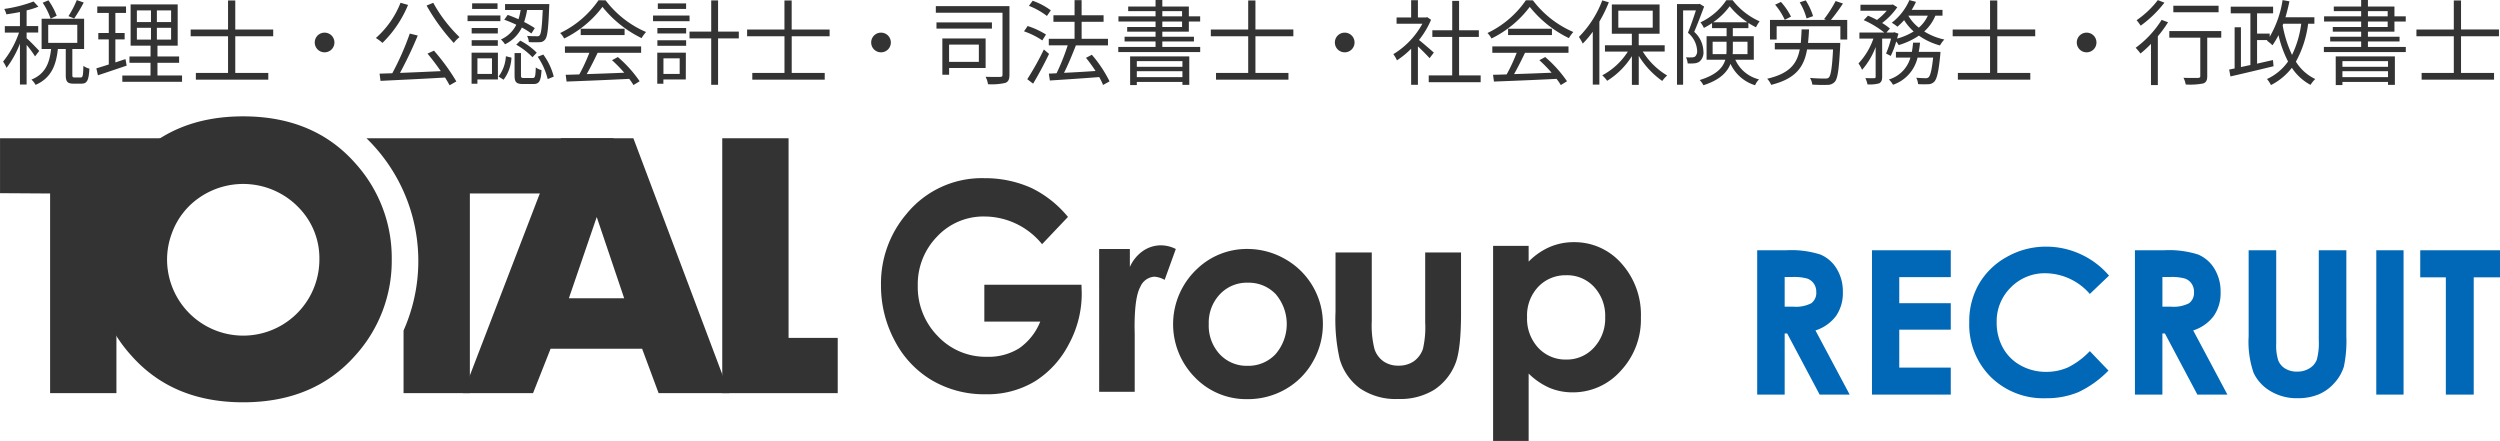 <svg xmlns="http://www.w3.org/2000/svg" viewBox="0 0 323.49 57.056"><g data-name="グループ 602"><path data-name="パス 649" d="M9.936.013a12.634 12.634 0 0 1-1.08 2.076l.744.3A20.366 20.366 0 0 0 10.836.325Zm-2.6 2.028a8.883 8.883 0 0 0-1.068-2l-.744.312a9.184 9.184 0 0 1 1.028 2.06Zm-2.26 4.548c-.24-.276-1.26-1.332-1.632-1.644v-.732h1.5v-.84h-1.5V1.345a9.949 9.949 0 0 0 1.524-.48L4.344.193a17.573 17.573 0 0 1-3.792.964 3.359 3.359 0 0 1 .276.7c.552-.084 1.164-.18 1.752-.3v1.824H.624v.84H2.46A12.392 12.392 0 0 1 .4 7.969a4.128 4.128 0 0 1 .444.816A12.747 12.747 0 0 0 2.58 5.641v5.3h.864V5.809a13.743 13.743 0 0 1 1.092 1.488ZM6.24 3.205H10v2.34H6.24Zm3.42 6.816c-.264 0-.3-.048-.3-.348V6.337h1.524V2.425h-5.5v3.912h1.228c-.192 1.704-.672 3.204-2.544 3.96a2.819 2.819 0 0 1 .54.684c2.076-.912 2.664-2.624 2.88-4.644h1.02v3.336c0 .884.192 1.152 1.02 1.152h1.02c.708 0 .936-.408 1.02-1.944a2.211 2.211 0 0 1-.78-.36c-.024 1.308-.084 1.5-.336 1.5Zm6.576-2.376-1.308.432V5.101h1.2v-.828h-1.2v-2.6h1.38v-.84h-3.72v.84h1.488v2.6H12.72v.828h1.356v3.24c-.612.2-1.164.372-1.608.5l.2.9c1.068-.348 2.436-.816 3.72-1.248Zm1.476-4.044h1.824v1.524h-1.824Zm0-2.256h1.824v1.512h-1.824Zm4.428 1.512H20.3V1.345h1.84Zm0 2.268H20.3V3.601h1.84Zm-1.764 4.644V8.125h2.8v-.816h-2.8v-1.4h2.616V.569H16.9v5.34h2.58v1.4h-2.728v.816h2.724v1.644h-3.648v.816h7.728v-.816Zm14.976-5.076v-.876h-4.908V.057h-.936v3.76h-4.836v.876h4.836v4.74h-4.164v.876h9.372v-.876h-4.272v-4.74ZM42 4.225a1.265 1.265 0 0 0-1.272 1.272A1.265 1.265 0 0 0 42 6.769a1.265 1.265 0 0 0 1.272-1.272A1.265 1.265 0 0 0 42 4.225ZM51.828.357a11.842 11.842 0 0 1-3.192 4.56 5.83 5.83 0 0 1 .852.636A14.711 14.711 0 0 0 52.8.637Zm3.492 6.58a31.986 31.986 0 0 1 1.716 2.268c-1.812.084-3.66.168-5.28.228a51.244 51.244 0 0 0 2.3-4.836l-1.032-.252a35.387 35.387 0 0 1-2.264 5.136c-.6.012-1.152.036-1.644.048l.12.936c2.136-.108 5.328-.252 8.352-.432.228.36.432.708.588 1l.876-.496a26.829 26.829 0 0 0-2.9-3.984ZM55.2.721a25.631 25.631 0 0 0 3.516 4.836 4.038 4.038 0 0 1 .744-.756 18.546 18.546 0 0 1-3.4-4.44Zm14 2.916a13.028 13.028 0 0 0-1.38-.792 9.7 9.7 0 0 0 .38-1.548h2.028c-.1 2.22-.2 3.06-.408 3.276-.072.108-.18.132-.384.12s-.7 0-1.236-.048a1.931 1.931 0 0 1 .228.8 11.163 11.163 0 0 0 1.4.012.854.854 0 0 0 .708-.348c.3-.348.42-1.392.528-4.212.012-.108.012-.372.012-.372h-5.724v.768h2.016a8.119 8.119 0 0 1-.276 1.188c-.48-.2-.96-.408-1.4-.552l-.444.624a14.917 14.917 0 0 1 1.56.648 4.068 4.068 0 0 1-1.992 1.908 2.861 2.861 0 0 1 .528.624 4.724 4.724 0 0 0 2.184-2.172 12.079 12.079 0 0 1 1.236.768Zm-2.4 2.148a9.286 9.286 0 0 1 2.1 1.62l.552-.588a8.48 8.48 0 0 0-2.132-1.56ZM64.38.433h-3.288v.72h3.288Zm.372 1.572H60.5v.732h4.248Zm-.336 1.62h-3.384v.708h3.384Zm-3.384 2.3h3.384v-.72h-3.384Zm2.628 1.62v2.02h-1.884V7.549Zm.768-.732H61.02v4.024h.756v-.552h2.652Zm.732 3.5a5.1 5.1 0 0 0 1.02-2.856l-.72-.18a4.836 4.836 0 0 1-.948 2.628Zm2.652-.22c-.348 0-.4-.048-.4-.348v-2.88h-.828v2.88c0 .888.216 1.128 1.1 1.128h1.332c.756 0 .972-.36 1.056-1.8a2.128 2.128 0 0 1-.744-.348c-.036 1.2-.1 1.368-.408 1.368Zm1.764-2.748a8.807 8.807 0 0 1 1.296 2.892l.78-.324A8.215 8.215 0 0 0 70.3 7.057Zm3.524-.516h3.16a22.648 22.648 0 0 1-1.3 2.8c-.648.024-1.248.036-1.764.048l.12.876a575.5 575.5 0 0 0 8.1-.348 7.507 7.507 0 0 1 .552.8l.8-.492a15.982 15.982 0 0 0-2.82-3.132l-.756.408a18.441 18.441 0 0 1 1.584 1.62c-1.68.072-3.372.132-4.86.18.48-.84 1-1.872 1.416-2.76h5.628v-.828H73.1Zm2.04-3.108v.816h5.68v-.816Zm2.3-3.684a12.606 12.606 0 0 1-4.96 4.236 2.8 2.8 0 0 1 .52.708A13.726 13.726 0 0 0 77.956.889a14.71 14.71 0 0 0 5.064 4.044 4.78 4.78 0 0 1 .576-.792 12.928 12.928 0 0 1-5.232-4.1Zm11.34.4h-3.66v.72h3.66Zm.444 1.572H84.5v.732h4.728Zm-1.276 5.54v2.016h-2.1V7.549Zm.8-.732h-3.7v4.02h.792v-.552h2.9Zm-3.684-.888h3.72v-.72h-3.72Zm0-1.6h3.72v-.708h-3.72ZM95.6 4.093h-2.684V.049h-.888v4.044H89.22v.876h2.808v6h.888v-6H95.6Zm11.748.6v-.876h-4.908V.057h-.936v3.76h-4.832v.876h4.836v4.74h-4.164v.876h9.372v-.876h-4.272v-4.74ZM114 4.225a1.265 1.265 0 0 0-1.272 1.272A1.265 1.265 0 0 0 114 6.769a1.265 1.265 0 0 0 1.272-1.272A1.265 1.265 0 0 0 114 4.225Zm12.66 1.548v2.232h-3.852V5.773Zm.876 3.024V4.981h-5.6v4.692h.876v-.876Zm.816-5.9h-7.176v.8h7.176Zm2.268-2.1h-9.528v.852h8.628v8c0 .228-.06.288-.288.3s-1.068.012-1.9-.012a3.211 3.211 0 0 1 .312.96 7.851 7.851 0 0 0 2.236-.168c.408-.156.54-.468.54-1.08Zm5.352.54a8.81 8.81 0 0 0-2.352-1.24l-.48.66a9.575 9.575 0 0 1 2.328 1.308Zm-.624 3.132a10.173 10.173 0 0 0-2.376-1.1l-.468.684a10.086 10.086 0 0 1 2.364 1.176Zm-.276 1.932a36.1 36.1 0 0 1-2.148 3.848l.756.576a48.432 48.432 0 0 0 2.064-3.852Zm8.5 4.128a16.306 16.306 0 0 0-2.292-3.444l-.756.4a20.694 20.694 0 0 1 1.236 1.7c-1.416.1-2.844.18-4.08.24.528-1.044 1.092-2.412 1.536-3.552h4.152v-.856h-3.408v-2.2h2.84v-.84h-2.844V.021h-.912v1.956h-2.736v.84h2.736v2.2h-3.336v.852h2.448a28.313 28.313 0 0 1-1.44 3.612l-1 .048.132.888c1.656-.108 4.068-.264 6.384-.444a7.937 7.937 0 0 1 .5 1.02ZM153 7.909v.732h-5.9v-.732Zm-5.9 2.076v-.768h5.9v.768Zm-.864 1.02h.864v-.4h5.9v.376h.888V7.297h-7.656Zm4.164-8.22h2.556v.708H150.4Zm0-1.344h2.556v.672H150.4Zm0 4.632v-.708h4.092v-.608H150.4v-.66h3.432V2.785h1.464v-.672h-1.464V.841H150.4v-.84h-.876v.84h-3.54v.6h3.54v.672h-4.8v.672h4.8v.708h-3.672v.6h3.672v.66h-4.008v.612h4.008v.708H144.7v.66h10.6v-.66Zm16.956-1.38v-.876h-4.908V.057h-.936v3.76h-4.836v.876h4.836v4.74h-4.164v.876h9.372v-.876h-4.272v-4.74ZM174 4.225a1.265 1.265 0 0 0-1.272 1.272A1.265 1.265 0 0 0 174 6.769a1.265 1.265 0 0 0 1.272-1.272A1.265 1.265 0 0 0 174 4.225Zm11.532 2.58c-.3-.264-1.356-1.188-1.92-1.632a10.783 10.783 0 0 0 1.56-2.616l-.5-.336-.156.036h-1.044V.025h-.876v2.232h-1.884v.816h3.336a10.409 10.409 0 0 1-3.756 3.936 4.036 4.036 0 0 1 .468.8 11.331 11.331 0 0 0 1.836-1.5v4.66h.876V6.001c.54.5 1.2 1.176 1.512 1.524Zm3.268 2.952v-4.98h2.556v-.864H188.8v-3.8h-.888v3.8h-2.572v.864h2.568v4.98h-3.036v.876h6.72v-.876Zm4.3-2.928h3.156a22.647 22.647 0 0 1-1.3 2.8c-.648.024-1.248.036-1.764.048l.12.876a575.5 575.5 0 0 0 8.1-.348 7.508 7.508 0 0 1 .552.8l.8-.492a15.982 15.982 0 0 0-2.82-3.132l-.756.408a18.44 18.44 0 0 1 1.584 1.62c-1.68.072-3.372.132-4.86.18.48-.84 1-1.872 1.416-2.76h5.628v-.828H193.1Zm2.04-3.108v.816h5.676v-.816Zm2.3-3.684a12.606 12.606 0 0 1-4.968 4.236 2.8 2.8 0 0 1 .516.708 13.727 13.727 0 0 0 4.956-4.092 14.71 14.71 0 0 0 5.064 4.044 4.78 4.78 0 0 1 .576-.792 12.928 12.928 0 0 1-5.232-4.1Zm9.888.012a13.474 13.474 0 0 1-3.024 4.728 7.285 7.285 0 0 1 .5.864 12.967 12.967 0 0 0 1.296-1.536v6.84h.852V2.797a17.825 17.825 0 0 0 1.224-2.5Zm2.076 1.332h4.452v2.2h-4.452Zm6 5.292v-.816h-3.36V4.369h2.7V.577h-6.18v3.792h2.592v1.488h-3.48v.816h2.964a8.889 8.889 0 0 1-3.312 3.072 4.4 4.4 0 0 1 .632.712 10.029 10.029 0 0 0 3.2-3.192v3.716h.888V7.225a11.052 11.052 0 0 0 3.04 3.252 4.043 4.043 0 0 1 .636-.708 9.35 9.35 0 0 1-3.156-3.1Zm4.524-6.18-.132.036h-2.8v10.44h.792V1.345h1.656c-.276.84-.66 1.992-1.032 2.892a3.256 3.256 0 0 1 1.188 2.28.958.958 0 0 1-.264.8.781.781 0 0 1-.42.108 5.5 5.5 0 0 1-.756-.012 2.174 2.174 0 0 1 .216.792 5.405 5.405 0 0 0 .888-.012 1.314 1.314 0 0 0 .648-.228 1.539 1.539 0 0 0 .5-1.356 3.5 3.5 0 0 0-1.188-2.484c.432-1.008.912-2.28 1.284-3.276Zm1.68 6.516V5.401h1.8v1.02c0 .192-.012.4-.024.588Zm4.512-1.608v1.608h-1.92c.012-.192.024-.372.024-.564V5.401Zm-4.44-2.52a8.833 8.833 0 0 0 2.136-2.076 10.154 10.154 0 0 0 2.292 2.076Zm5.256 4.848V4.681h-2.716V3.637h2.016v-.672a8.244 8.244 0 0 0 .984.564 4.359 4.359 0 0 1 .468-.768 9.056 9.056 0 0 1-3.492-2.736h-.816a8.267 8.267 0 0 1-3.348 2.868 3.757 3.757 0 0 1 .444.72 9.378 9.378 0 0 0 1.056-.624v.648h1.884v1.044h-2.592v3.048h2.424c-.3 1.02-1.14 1.956-3.312 2.628a2.977 2.977 0 0 1 .48.672c2.112-.672 3.084-1.68 3.504-2.772a5.17 5.17 0 0 0 3.18 2.772 2.293 2.293 0 0 1 .516-.756 4.528 4.528 0 0 1-3.072-2.544Zm7.668-5.64a8.274 8.274 0 0 0-.948-2.04l-.78.252a8.108 8.108 0 0 1 .888 2.088Zm-2.856.06a8.62 8.62 0 0 0-1.3-1.9l-.756.36a8.278 8.278 0 0 1 1.248 1.956Zm2.2 3.408c.06-.54.108-1.128.132-1.752h-.96c-.024.636-.06 1.212-.108 1.752h-3.36v.84h3.228c-.372 1.9-1.344 3.12-4.212 3.792a2.653 2.653 0 0 1 .516.792c3.192-.8 4.248-2.316 4.644-4.584h3.36c-.12 2.4-.288 3.372-.552 3.636-.12.12-.264.132-.528.132s-1.088-.008-1.908-.084a2.017 2.017 0 0 1 .3.864 19.464 19.464 0 0 0 1.968.036 1.226 1.226 0 0 0 .936-.384c.384-.408.552-1.584.708-4.632.012-.132.012-.408.012-.408Zm2.964-2.976a24.383 24.383 0 0 0 1.56-2.124l-.948-.324a15.163 15.163 0 0 1-1.5 2.34l.264.108h-7.26v2.532h.864V3.397h8.244v1.716h.888V2.581Zm12.54-.552a4.505 4.505 0 0 1-1.164 1.548 5.325 5.325 0 0 1-1.356-1.548Zm-4.8 5.208a10.391 10.391 0 0 0 .708-1.872 3.356 3.356 0 0 1 .324.468 9.379 9.379 0 0 0 2.616-1.224 8.614 8.614 0 0 0 2.724 1.272 3.957 3.957 0 0 1 .564-.768 7.958 7.958 0 0 1-2.6-1.044 5.572 5.572 0 0 0 1.44-2.04h.924v-.756h-3.984a9.52 9.52 0 0 0 .552-1.032l-.852-.228a7.374 7.374 0 0 1-2.28 2.928 5.662 5.662 0 0 1 .732.516 9.576 9.576 0 0 0 .864-.852 6.843 6.843 0 0 0 1.236 1.464 7.951 7.951 0 0 1-2.148.924c.06-.216.12-.432.18-.636l-.54-.192-.132.048h-.888l.456-.516a6.893 6.893 0 0 0-1.008-.72 8.984 8.984 0 0 0 1.96-2.04l-.576-.36-.156.036h-4.032v.78h3.4a8.441 8.441 0 0 1-1.26 1.188c-.384-.2-.792-.4-1.164-.552l-.552.576a12.247 12.247 0 0 1 2.664 1.608H240.6v.78h1.812a9.042 9.042 0 0 1-1.932 3.216 4.719 4.719 0 0 1 .468.828 9.61 9.61 0 0 0 1.752-2.952v3.852c0 .132-.048.168-.192.18s-.624 0-1.14-.012a3.276 3.276 0 0 1 .276.816 4.709 4.709 0 0 0 1.5-.132c.3-.156.4-.4.4-.852V4.993h1.152a12.508 12.508 0 0 1-.648 1.932Zm3.624-.528c.072-.384.132-.78.168-1.188h-.9c-.036.408-.084.8-.156 1.188h-2.064v.748h1.876a4.114 4.114 0 0 1-2.784 2.828 2.9 2.9 0 0 1 .528.684 4.868 4.868 0 0 0 3.18-3.516h2.016c-.18 1.644-.36 2.316-.588 2.544a.508.508 0 0 1-.408.12c-.192 0-.672-.012-1.188-.06a2.333 2.333 0 0 1 .24.828 12.682 12.682 0 0 0 1.332.012 1.083 1.083 0 0 0 .744-.312c.348-.348.576-1.26.792-3.492.012-.144.024-.384.024-.384Zm15.072-2.016v-.876h-4.908V.057h-.936v3.76h-4.836v.876h4.836v4.74h-4.164v.876h9.372v-.876h-4.272v-4.74ZM270 4.225a1.265 1.265 0 0 0-1.272 1.272A1.265 1.265 0 0 0 270 6.769a1.265 1.265 0 0 0 1.272-1.272A1.265 1.265 0 0 0 270 4.225Zm17.076-3.48h-5.856v.84h5.856Zm-7.86-.732a11.917 11.917 0 0 1-2.748 2.6 7.745 7.745 0 0 1 .528.708 14.741 14.741 0 0 0 3.072-2.976Zm.492 2.556a13.081 13.081 0 0 1-3.36 3.612 8.542 8.542 0 0 1 .624.744 14.116 14.116 0 0 0 1.356-1.248v5.328h.888V4.693a15.092 15.092 0 0 0 1.32-1.812Zm7.716 1.452H280.7v.852h4.008v4.944c0 .2-.072.252-.3.264s-1.02.012-1.872-.012a3.181 3.181 0 0 1 .288.864 9.064 9.064 0 0 0 2.256-.132c.4-.144.528-.42.528-.972V4.873h1.812Zm8.028-.948h2.316a12.891 12.891 0 0 1-1.188 4.032 15.085 15.085 0 0 1-1.212-3.828Zm4.02 0v-.84h-3.744a24.69 24.69 0 0 0 .516-2.064l-.888-.156a13.379 13.379 0 0 1-1.668 4.752v-.42h-1.632V1.729h2.076V.865h-5.484v.864h2.544v6.684l-1.224.264V3.529h-.816v5.328l-.708.144.168.888c1.488-.336 3.612-.84 5.58-1.32l-.084-.8-2.052.468V5.185h1.344l-.06.084a5.754 5.754 0 0 1 .708.588 9.657 9.657 0 0 0 .78-1.308 14.576 14.576 0 0 0 1.236 3.408 6.794 6.794 0 0 1-2.724 2.268 4.382 4.382 0 0 1 .516.78 7.907 7.907 0 0 0 2.7-2.232 6.645 6.645 0 0 0 2.412 2.208 4.685 4.685 0 0 1 .612-.756 5.982 5.982 0 0 1-2.5-2.244 13.812 13.812 0 0 0 1.584-4.908ZM309 7.909v.732h-5.9v-.732Zm-5.9 2.076v-.768h5.9v.768Zm-.864 1.02h.864v-.4h5.9v.376h.888V7.297h-7.656Zm4.164-8.22h2.556v.708H306.4Zm0-1.344h2.556v.672H306.4Zm0 4.632v-.708h4.092v-.608H306.4v-.66h3.432V2.785h1.464v-.672h-1.464V.841H306.4v-.84h-.876v.84h-3.54v.6h3.54v.672h-4.8v.672h4.8v.708h-3.672v.6h3.672v.66h-4.008v.612h4.008v.708H300.7v.66h10.6v-.66Zm16.956-1.38v-.876h-4.908V.057h-.936v3.76h-4.836v.876h4.836v4.74h-4.164v.876h9.372v-.876h-4.272v-4.74Z" fill="#333"/><path data-name="パス 648" d="M227.374 32.382h3.766a12.45 12.45 0 0 1 4.407.552 4.515 4.515 0 0 1 2.111 1.834 5.62 5.62 0 0 1 .8 3.034 5.17 5.17 0 0 1-.882 3.079 5.354 5.354 0 0 1-2.661 1.876l4.424 8.3h-3.886l-4.2-7.909h-.324v7.909h-3.555Zm3.555 7.3h1.114a4.349 4.349 0 0 0 2.335-.446 1.673 1.673 0 0 0 .639-1.478 1.808 1.808 0 0 0-.317-1.063 1.755 1.755 0 0 0-.848-.65 6.429 6.429 0 0 0-1.949-.2h-.974Zm11.3-7.3h10.193v3.475h-6.665v3.377h6.665v3.423h-6.665v4.913h6.665v3.487h-10.194Zm30.671 3.282-2.486 2.37a7.7 7.7 0 0 0-5.709-2.677 6.134 6.134 0 0 0-4.509 1.83 6.125 6.125 0 0 0-1.833 4.511 6.669 6.669 0 0 0 .812 3.317 5.819 5.819 0 0 0 2.3 2.275 6.665 6.665 0 0 0 3.3.826 6.8 6.8 0 0 0 2.825-.583 10.139 10.139 0 0 0 2.816-2.1l2.41 2.515a13.23 13.23 0 0 1-3.91 2.8 10.672 10.672 0 0 1-4.2.781 9.674 9.674 0 0 1-7.128-2.761 9.559 9.559 0 0 1-2.774-7.078 9.687 9.687 0 0 1 1.263-4.964 9.393 9.393 0 0 1 3.618-3.491 10.2 10.2 0 0 1 5.072-1.32 10.6 10.6 0 0 1 4.45.976 10.641 10.641 0 0 1 3.683 2.773Zm3.352-3.282h3.766a12.45 12.45 0 0 1 4.407.552 4.515 4.515 0 0 1 2.111 1.834 5.62 5.62 0 0 1 .8 3.034 5.17 5.17 0 0 1-.882 3.079 5.354 5.354 0 0 1-2.662 1.876l4.424 8.3h-3.886l-4.2-7.909h-.326v7.909h-3.553Zm3.555 7.3h1.114a4.349 4.349 0 0 0 2.335-.446 1.673 1.673 0 0 0 .639-1.478 1.808 1.808 0 0 0-.316-1.064 1.755 1.755 0 0 0-.848-.65 6.429 6.429 0 0 0-1.949-.2h-.975Zm11.159-7.3h3.567v12.075a6.26 6.26 0 0 0 .273 2.207 2.2 2.2 0 0 0 .9 1.034 2.839 2.839 0 0 0 1.517.387 2.956 2.956 0 0 0 1.619-.428 2.272 2.272 0 0 0 .939-1.1 8.15 8.15 0 0 0 .26-2.543V32.382h3.567v11.134a16.149 16.149 0 0 1-.317 3.91 5.543 5.543 0 0 1-1.211 2.108 5.629 5.629 0 0 1-2.063 1.5 7 7 0 0 1-2.717.493 6.57 6.57 0 0 1-3.536-.933 5.429 5.429 0 0 1-2.152-2.337 12.333 12.333 0 0 1-.647-4.742Zm16.517 0h3.529v18.675h-3.531Zm5.688 0h10.319v3.5h-3.4v15.175h-3.608V35.886h-3.313Z" fill="#0068b7"/><g data-name="グループ 97" fill="#333"><path data-name="パス 1" d="m138.191 28.069-3.35 3.529a9.649 9.649 0 0 0-7.413-3.584 8.205 8.205 0 0 0-6.181 2.606 8.83 8.83 0 0 0-2.491 6.334 9.056 9.056 0 0 0 2.583 6.534 8.513 8.513 0 0 0 6.378 2.679 7.449 7.449 0 0 0 4.158-1.1 7.664 7.664 0 0 0 2.73-3.457h-7.237v-4.764h12.571l.034 1.122a13.686 13.686 0 0 1-1.7 6.624 12.309 12.309 0 0 1-4.4 4.777 11.934 11.934 0 0 1-6.337 1.647 13.383 13.383 0 0 1-6.939-1.8 12.785 12.785 0 0 1-4.825-5.131 15.031 15.031 0 0 1-1.775-7.185 13.859 13.859 0 0 1 3.279-9.193 12.574 12.574 0 0 1 10.125-4.651 14.61 14.61 0 0 1 6.1 1.285 14.094 14.094 0 0 1 4.689 3.728"/><path data-name="パス 2" d="M142.224 32.218h3.976v2.328a4.964 4.964 0 0 1 1.716-2.09 4.14 4.14 0 0 1 2.344-.713 4.342 4.342 0 0 1 1.885.476l-1.444 3.992a3.193 3.193 0 0 0-1.342-.408 2.124 2.124 0 0 0-1.81 1.325q-.739 1.325-.739 5.2l.017.9v7.468h-4.6Z"/><path data-name="パス 3" d="M161.375 32.214a9.8 9.8 0 0 1 4.918 1.308 9.592 9.592 0 0 1 4.884 8.392 9.7 9.7 0 0 1-1.3 4.892 9.369 9.369 0 0 1-3.542 3.559 9.779 9.779 0 0 1-4.943 1.282 9.221 9.221 0 0 1-6.787-2.828 9.8 9.8 0 0 1 .365-14.091 9.281 9.281 0 0 1 6.4-2.514m.076 4.366a4.775 4.775 0 0 0-3.6 1.5 5.339 5.339 0 0 0-1.438 3.848 5.438 5.438 0 0 0 1.421 3.907 4.752 4.752 0 0 0 3.6 1.5 4.807 4.807 0 0 0 3.625-1.512 5.96 5.96 0 0 0 .026-7.755 4.808 4.808 0 0 0-3.633-1.486"/><path data-name="パス 4" d="M172.812 32.67h4.689v8.9a12.347 12.347 0 0 0 .357 3.609 3.152 3.152 0 0 0 1.15 1.572 3.29 3.29 0 0 0 1.95.561 3.405 3.405 0 0 0 1.967-.552 3.236 3.236 0 0 0 1.2-1.622 12.433 12.433 0 0 0 .289-3.415V32.67h4.638v7.832q0 4.841-.764 6.625a7.228 7.228 0 0 1-2.753 3.338 8.425 8.425 0 0 1-4.62 1.161 8.2 8.2 0 0 1-4.918-1.359 7.18 7.18 0 0 1-2.642-3.788 22.95 22.95 0 0 1-.544-6.115Z"/><path data-name="パス 5" d="M197.8 31.812v2.038a8.723 8.723 0 0 1 2.718-1.886 7.825 7.825 0 0 1 3.126-.629 8.069 8.069 0 0 1 6.15 2.735 9.924 9.924 0 0 1 2.531 7.016 9.683 9.683 0 0 1-2.616 6.905 8.238 8.238 0 0 1-6.2 2.778 7.7 7.7 0 0 1-2.973-.569 9.058 9.058 0 0 1-2.735-1.86v8.715h-4.6V31.812Zm4.876 3.805a4.843 4.843 0 0 0-3.635 1.495 5.388 5.388 0 0 0-1.444 3.907 5.547 5.547 0 0 0 1.444 3.984 4.8 4.8 0 0 0 3.635 1.521 4.713 4.713 0 0 0 3.576-1.547 5.526 5.526 0 0 0 1.452-3.941 5.467 5.467 0 0 0-1.427-3.9 4.728 4.728 0 0 0-3.6-1.521"/></g><g fill="#333"><path data-name="パス 2" d="M94.373 50.871h-9.152l-2.134-5.745H71.243l-2.269 5.745h-9.055L72.594 17.89h9.364ZM80.766 38.594 77.215 28.08 73.61 38.594Z"/><path data-name="パス 3" d="M108.398 50.871H93.456V17.89h8.582v25.831h6.36Z"/><path data-name="パス 4" d="M50.69 33.575a18.211 18.211 0 0 1-4.707 12.41c-3.569 4.047-8.422 6.071-14.522 6.071s-10.922-2.024-14.489-6.071a18.182 18.182 0 0 1-4.715-12.41 18.9 18.9 0 0 1 1.275-6.628 18.306 18.306 0 0 1 3.407-5.811q5.365-6.08 14.522-6.08c6.1 0 10.953 2.027 14.522 6.08a18.231 18.231 0 0 1 4.707 12.439Zm-9.363 0a9.345 9.345 0 0 0-2.343-6.358 9.983 9.983 0 0 0-13.156-1.669 9.5 9.5 0 0 0-3.594 4.649 9.688 9.688 0 0 0-.616 3.376 9.855 9.855 0 0 0 19.71 0Z"/><path data-name="パス 5" d="M22.165 25.037h-7.1v25.834H6.483V25.037l-6.479-.041V17.89h22.165Z"/><path data-name="パス 6" d="M47.419 17.89a22.146 22.146 0 0 1 4.8 24.878v8.1h8.58V25.037h18.6V17.89h-31.98Z"/></g></g></svg>